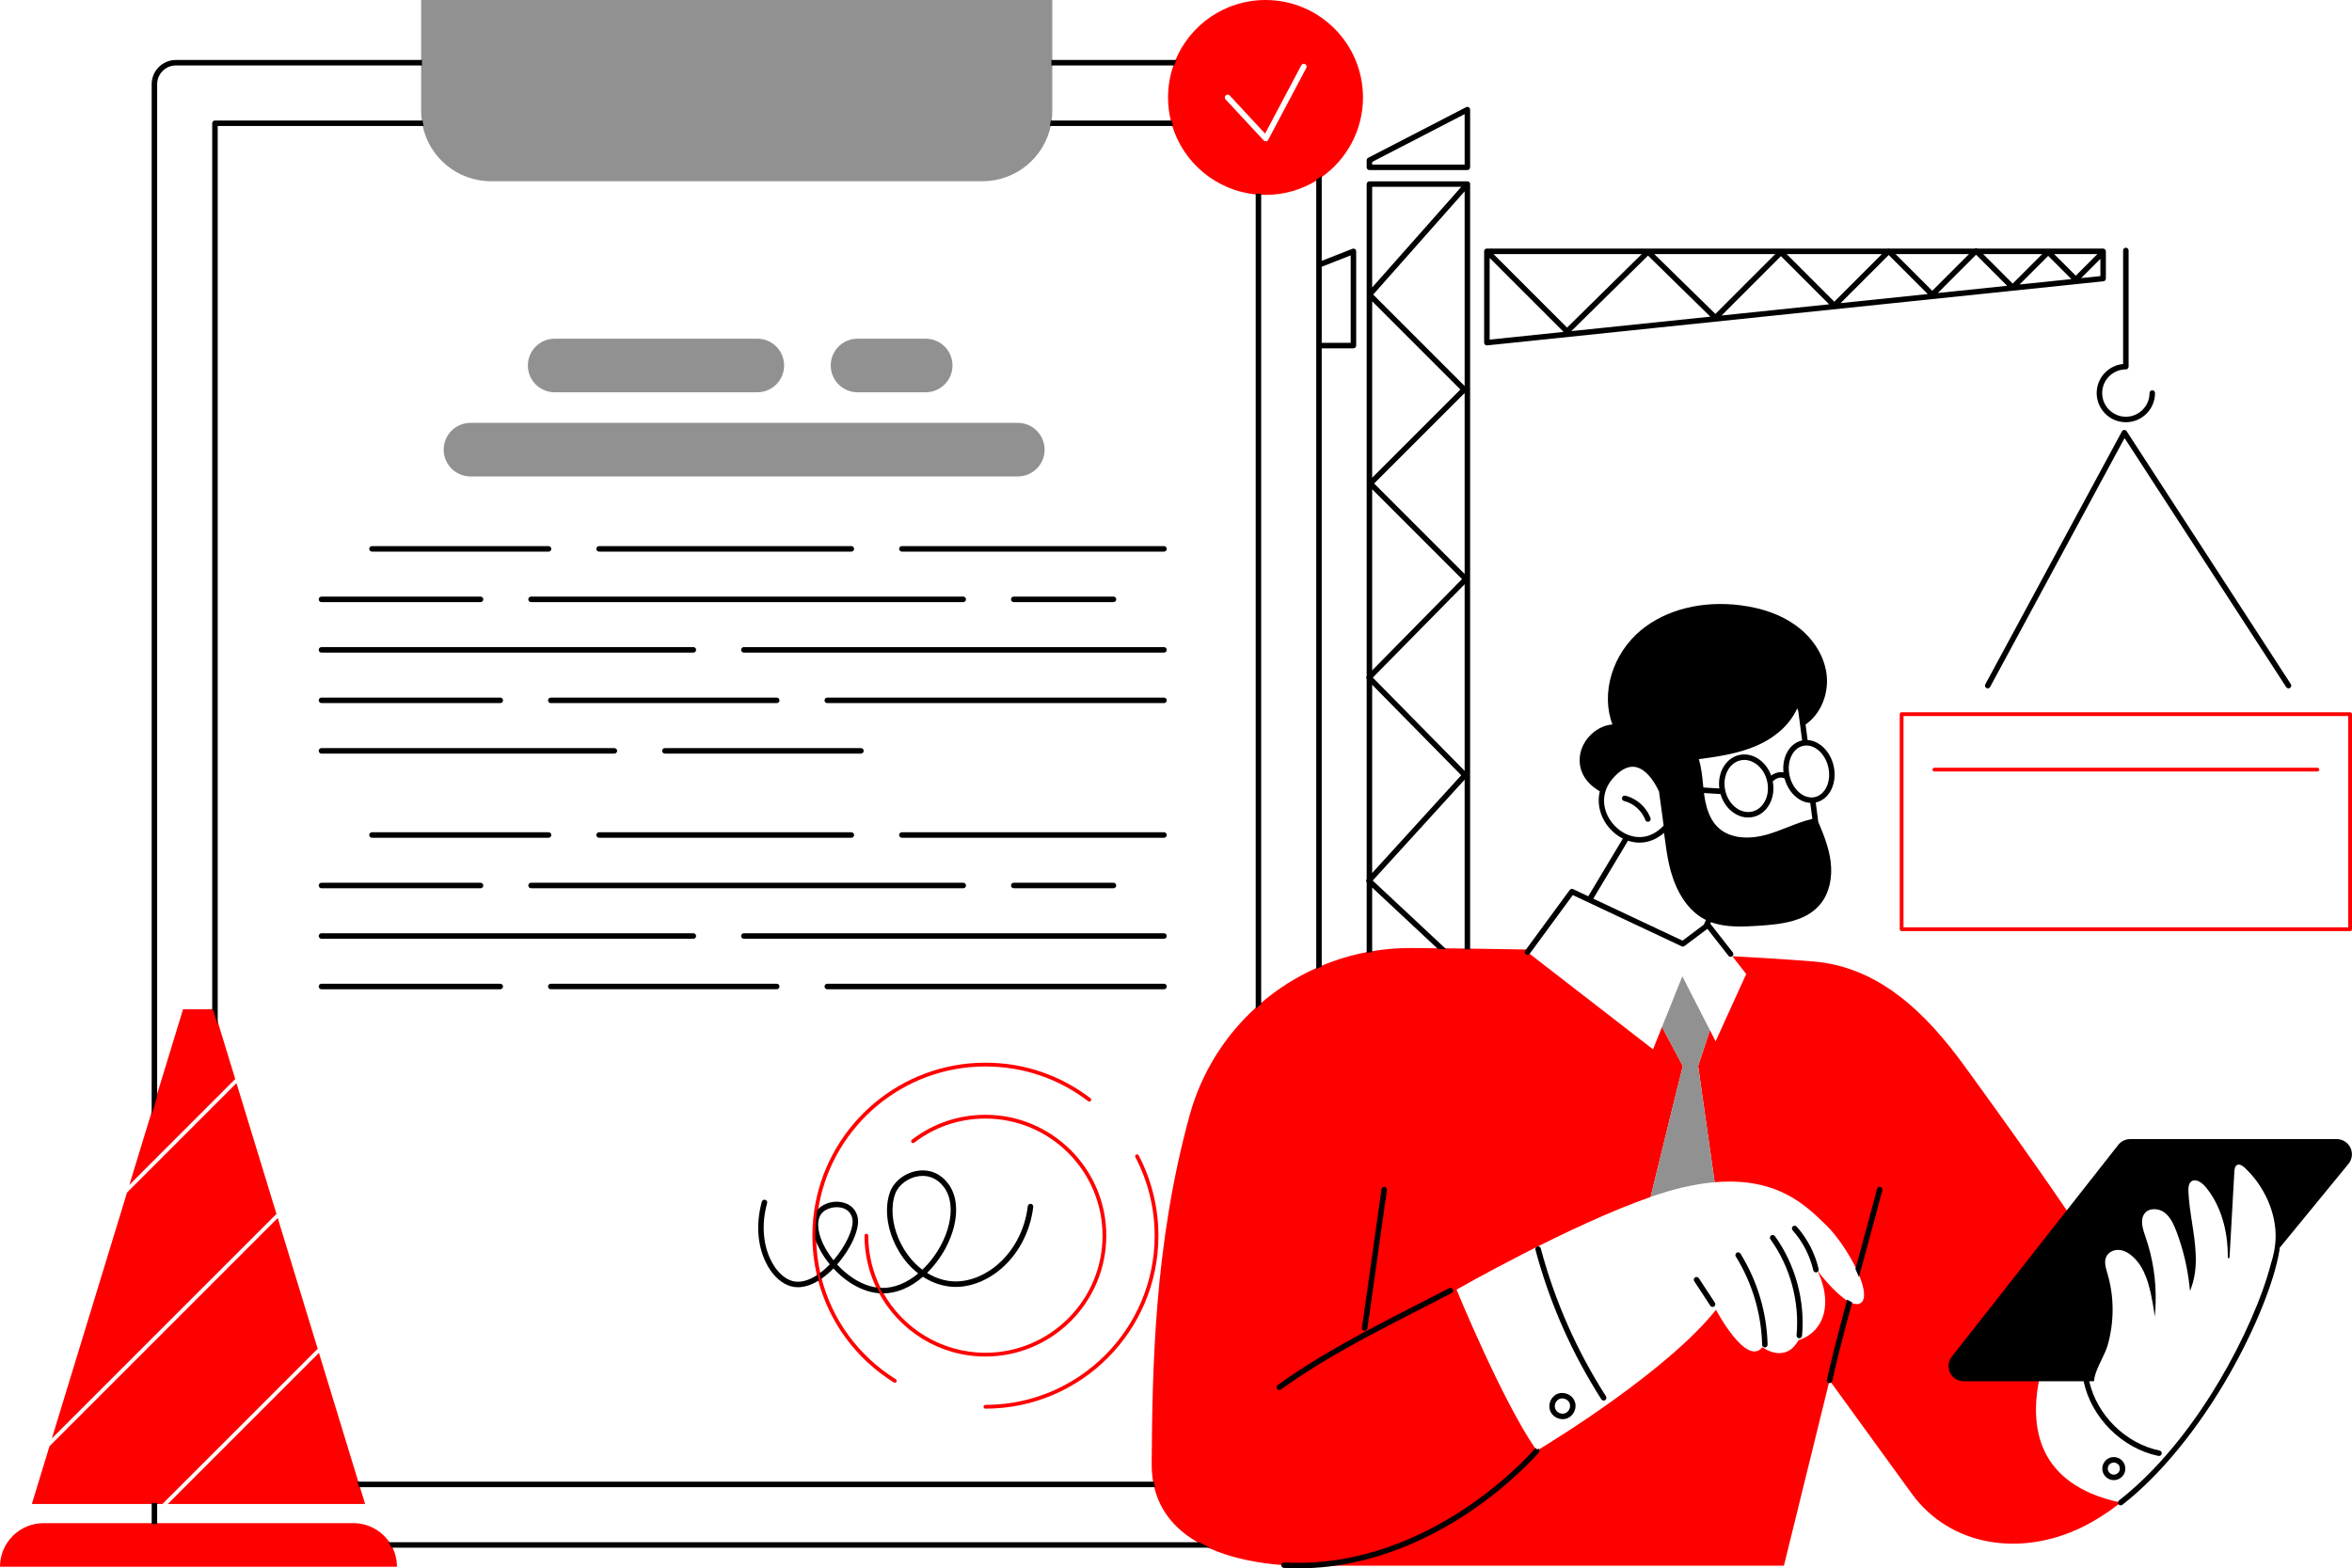 <svg xmlns="http://www.w3.org/2000/svg" id="a" viewBox="0 0 2745.39 1831"><path d="M2743.19,831.57h-523.51c-1.22,0-2.21.99-2.21,2.21v251.06c0,1.22.99,2.21,2.21,2.21h523.51c1.22,0,2.21-.99,2.21-2.21v-251.06c0-1.22-.99-2.21-2.21-2.21ZM2740.98,1082.63h-519.1v-246.65h519.1v246.65Z" style="fill:#fe0000;"></path><path d="M2257.92,900.73h447.03c1.22,0,2.21-.99,2.21-2.21s-.99-2.21-2.21-2.21h-447.03c-1.22,0-2.21.99-2.21,2.21s.99,2.21,2.21,2.21Z" style="fill:#fe0000;"></path><path d="M1329.16,1348.88c-.57-1.08-1.9-1.49-2.98-.93-1.08.57-1.49,1.9-.93,2.98,14.74,28.07,22.53,59.78,22.53,91.71,0,108.93-88.62,197.54-197.56,197.54-1.22,0-2.21.99-2.21,2.21s.99,2.21,2.21,2.21c111.37,0,201.97-90.6,201.97-201.95,0-32.63-7.97-65.05-23.04-93.76Z" style="fill:#fe0000;"></path><path d="M1045.68,1610.28c-43.96-27.47-74.53-69.91-86.89-118.56-.19-.77-.37-1.54-.56-2.31-.19-.78-.39-1.55-.56-2.33-2.98-13.04-4.64-26.51-4.93-40.22-.03-1.41-.07-2.81-.07-4.23s.02-2.81.05-4.2c.14-6.74.62-13.39,1.43-19.95.21-1.75.45-3.49.71-5.23.42-2.83.91-5.63,1.46-8.42,17.69-90.9,97.91-159.74,193.92-159.74,43.8,0,85.28,14.03,119.97,40.58.97.74,2.35.56,3.09-.41.74-.97.56-2.35-.41-3.09-35.47-27.14-77.88-41.49-122.65-41.49-98.42,0-180.61,70.77-198.39,164.08-2.34,12.27-3.58,24.93-3.58,37.87,0,16.12,1.9,31.92,5.52,47.15.18.76.36,1.51.55,2.27.19.74.36,1.48.56,2.22,12.87,49.13,43.96,91.94,88.45,119.74.36.23.77.34,1.17.34.74,0,1.45-.37,1.87-1.04.65-1.03.33-2.39-.7-3.04Z" style="fill:#fe0000;"></path><path d="M1291.36,1442.63c0-77.81-63.31-141.11-141.12-141.11-31.36,0-61.05,10.07-85.86,29.12-.97.74-1.15,2.13-.41,3.09.74.96,2.13,1.15,3.09.4,24.04-18.45,52.8-28.2,83.18-28.2,75.38,0,136.71,61.32,136.71,136.7s-61.33,136.7-136.71,136.7c-51.3,0-96.09-28.41-119.47-70.32-.41-.73-.81-1.47-1.21-2.21-.4-.74-.79-1.49-1.18-2.24-9.49-18.6-14.86-39.65-14.86-61.93,0-1.22-.99-2.21-2.21-2.21s-2.21.99-2.21,2.21c0,22.02,5.08,42.88,14.11,61.48.39.79.78,1.58,1.18,2.37.4.78.81,1.56,1.22,2.33,23.76,44.54,70.7,74.93,124.61,74.93,77.82,0,141.12-63.3,141.12-141.11Z" style="fill:#fe0000;"></path><path d="M456.52,1803.71c-.43-.75-.88-1.48-1.35-2.2-9.07-13.98-24.8-23.24-42.71-23.24H50.89c-28.1,0-50.89,22.78-50.89,50.89h463.35c0-8.38-2.04-16.27-5.62-23.24-.38-.75-.79-1.48-1.2-2.21Z" style="fill:#fe0000;"></path><path d="M180.25,1354.09l2.21-2.21,66.26-66.26,4.41-4.41,20.76-20.76c.22-.22.47-.38.74-.49l-21.51-70.37-3.44-11.27h-36.02l-31.21,102.12-2.21,7.22-2.2,7.21-27.03,88.45,27.03-27.03,2.2-2.2Z" style="fill:#fe0000;"></path><path d="M180.25,1559.66l2.21-2.21,66.26-66.26,4.41-4.41,68.7-68.7c.28-.28.61-.45.96-.55l-46.76-152.99-22.91,22.91-4.41,4.41-66.26,66.26-2.21,2.21-2.2,2.2-29.72,29.72s-.04.03-.06.05l-87.74,287.09,117.51-117.51,2.2-2.2Z" style="fill:#fe0000;"></path><path d="M180.25,1755.86h9.38l59.09-59.09,4.41-4.41,116.86-116.86c.26-.26.58-.44.92-.54l-46.75-152.96-71.03,71.03-4.41,4.41-66.26,66.26-2.21,2.21-2.2,2.2-120.26,120.26-20.63,67.5h143.09Z" style="fill:#fe0000;"></path><polygon points="248.71 1703.01 195.86 1755.86 426.18 1755.86 419.89 1735.25 418.54 1730.84 372.27 1579.45 253.12 1698.6 248.71 1703.01" style="fill:#fe0000;"></polygon><path d="M1368.07,146.09c12.98,43.87,51.68,76.68,98.65,80.97,1.46.13,2.93.25,4.41.32,2,.1,4.02.16,6.05.16,22.11,0,42.75-6.32,60.21-17.23.74-.46,1.48-.93,2.2-1.41.74-.49,1.48-.98,2.21-1.49,29.69-20.53,49.15-54.81,49.15-93.64,0-62.83-50.94-113.77-113.77-113.77-47.71,0-88.55,29.37-105.45,71.01-.3.73-.59,1.47-.87,2.2-.28.73-.55,1.47-.82,2.21-4.29,11.98-6.63,24.89-6.63,38.35,0,9.63,1.2,18.98,3.45,27.91.37,1.48.78,2.95,1.21,4.41ZM1524.78,79.33l-44.44,83.88c-.5.95-1.43,1.59-2.49,1.73-.14.02-.29.03-.43.03-.91,0-1.79-.38-2.42-1.06l-3.87-4.17-4.41-4.75-8.26-8.9-4.09-4.41-23.81-25.66c-1.24-1.34-1.16-3.43.17-4.68,1.34-1.24,3.43-1.17,4.67.17l27.99,30.16,7.74,8.34,5.55,5.98,42.26-79.77c.06-.12.15-.23.22-.34.8-1.14,2.21-1.66,3.54-1.31.09.03.19.06.28.1.15.05.29.1.43.18,1.21.64,1.85,1.92,1.75,3.2-.04.43-.16.87-.37,1.28Z" style="fill:#fe0000;"></path><path d="M2133.39,1611.11c5.17-23.47,13.76-56.55,23.33-92.27-14.93-9.04-32.57-31.72-35.27-35.25-.02.03-.04.06-.06.08,1.98,3.79,13.25,26.86,7.43,49.97-6.37,25.28-29.56,31.05-29.56,31.05-15.67,28.21-42.11,8.19-42.11,8.19-18.86,23.24-54.14-43.72-54.14-43.72-56.56,71.11-189.95,152.92-207.28,163.39.47.79.43,1.82-.2,2.56-.31.36-31.37,36.52-83.19,70.94-38.26,25.41-94.44,54.01-161.32,61.85h531.28l52.72-214.18c-1.16-.29-1.89-1.44-1.63-2.61Z" style="fill:#fe0000;"></path><path d="M1792.17,1692.26c.13-.15.27-.27.43-.38-39.88-57.87-92.43-186.27-92.43-186.27,0,0,131.57-75.14,226.52-108.17,14.4-59.67,37.61-152.91,37.61-152.91l-24.31-45.59-10.49,26.15-144.78-112.13c-.73.94-2.08,1.14-3.04.43-.98-.72-1.19-2.1-.47-3.08l1.29-1.76c-23.01-.43-45.6-.77-67.47-1.05-.74,0-1.47-.02-2.21-.03-.73,0-1.47-.02-2.21-.03-8.48-.1-16.85-.2-25.09-.28-2.19-.02-4.36-.04-6.53-.07-10.61-.1-21.01-.2-31.12-.27-16.02-.12-31.8,1.2-47.19,3.83-.73.13-1.47.24-2.21.38-.74.13-1.47.27-2.2.41-18.85,3.55-37.1,9.08-54.47,16.41-.74.31-1.47.63-2.21.94-.74.32-1.47.64-2.2.97-24.09,10.68-46.41,24.84-66.26,41.95-1.48,1.28-2.95,2.58-4.41,3.89-36.64,33.02-64.29,76.32-78.08,126.38-41.77,151.65-43.54,298.72-44.33,406.68-.06,7.9.59,15.28,1.85,22.17.27,1.49.58,2.96.91,4.41,7.2,31.58,27.72,52.47,52.51,66.26,1.36.76,2.73,1.49,4.11,2.2,1.47.76,2.95,1.49,4.44,2.21,29.9,14.27,64.19,19.44,88.48,21.24.09-1.2,1.14-2.13,2.32-2.05,88.64,5.07,163.65-31.3,210.96-62.73,51.31-34.08,81.97-69.77,82.27-70.13ZM1590.73,1550.28l22.83-161.75c.17-1.21,1.29-2.04,2.49-1.88,1.21.17,2.05,1.29,1.88,2.49l-22.83,161.75c-.16,1.1-1.1,1.9-2.18,1.9-.1,0-.21,0-.31-.02-1.21-.17-2.05-1.29-1.88-2.49ZM1694.01,1508.71c-12.03,6.26-24.44,12.61-36.45,18.75-38.73,19.8-78.36,40.08-115.77,62.8-.74.45-1.47.9-2.21,1.35-.74.45-1.47.9-2.2,1.35-14.71,9.06-29.06,18.49-42.84,28.46-.39.28-.84.42-1.29.42-.68,0-1.36-.32-1.79-.91-.71-.99-.49-2.36.49-3.08,14.6-10.56,29.82-20.52,45.42-30.06.74-.45,1.47-.91,2.2-1.35.74-.45,1.47-.9,2.21-1.34,36.85-22.23,75.75-42.13,113.76-61.57,12-6.14,24.4-12.48,36.42-18.73,1.08-.57,2.41-.14,2.98.94.56,1.08.14,2.41-.94,2.97Z" style="fill:#fe0000;"></path><path d="M2473.28,1753.81c-93.76-20.96-104.22-85.78-93.23-142.23h-87.86c-13.97,0-21.8-16.11-13.17-27.1l134.01-170.5c-42.08-61.92-83.02-118.5-119.67-169.06-45.15-62.29-100.33-116.32-177.01-122.45-29.33-2.34-61.1-4.35-94.28-6.07l16.22,20.74-35.73,78.58-6.65-13-13.75,41.8,19.27,135.72c74.26-6.4,107.63,28.44,129.61,49.56,12.81,12.31,26.88,32.98,35.77,51.7,1.56-5.75,3.13-11.51,4.69-17.25,7.43-27.32,14.45-53.13,20.44-75.98.31-1.18,1.52-1.88,2.69-1.57,1.18.31,1.88,1.51,1.57,2.69-6,22.87-13.02,48.69-20.45,76.01-2.03,7.47-4.07,14.97-6.1,22.44,6.64,15.8,8.8,29.21,2.22,33.43-3.03,1.94-6.9,1.54-11.15-.33-9.46,35.3-17.93,67.93-23.03,91.11-.12.55-.44,1-.86,1.31l94.5,130.22c45.59,62.82,128.22,73.63,198.08,39.82,15.21-7.36,29.99-16.8,44.26-27.78-.41-.54-.53-1.2-.39-1.81Z" style="fill:#fe0000;"></path><path d="M491.58,71.01v59.02c0,3.96.3,7.84.84,11.65.21,1.48.46,2.95.75,4.41,7.46,37.34,40.41,65.48,79.95,65.48h573.62c39.53,0,72.49-28.14,79.95-65.48.29-1.46.54-2.93.75-4.41.54-3.81.84-7.69.84-11.65V0H491.58v71.01Z" style="fill:#919191;"></path><path d="M1188.06,493.69h-638.9c-17.27,0-31.27,14-31.27,31.27s14,31.27,31.27,31.27h638.9c17.27,0,31.26-14,31.26-31.27s-14-31.27-31.26-31.27Z" style="fill:#919191;"></path><path d="M884.01,457.97c17.27,0,31.26-14,31.26-31.27s-14-31.27-31.26-31.27h-236.59c-17.27,0-31.26,14-31.26,31.27s14,31.27,31.26,31.27h236.59Z" style="fill:#919191;"></path><path d="M1080.53,457.97c17.27,0,31.27-14,31.27-31.27s-14-31.27-31.27-31.27h-79.59c-17.27,0-31.26,14-31.26,31.27s14,31.27,31.26,31.27h79.59Z" style="fill:#919191;"></path><path d="M1982.16,1244.53l13.75-41.8-31.2-60.95-1-1.95-.82,2.05-22.9,57.05,24.31,45.59s-23.21,93.25-37.61,152.91c12.98-4.52,25.28-8.25,36.46-10.89,13.85-3.27,26.57-5.3,38.27-6.31l-19.27-135.72Z" style="fill:#919191;"></path><path d="M1598.47,198.56h114.34c1.77,0,3.21-1.44,3.21-3.21v-67.38c0-1.11-.59-2.16-1.54-2.74-.95-.57-2.15-.62-3.14-.11l-114.34,59.09c-1.07.55-1.73,1.64-1.73,2.85v8.29c0,1.77,1.44,3.21,3.21,3.21ZM1601.68,192.15v-3.13l107.93-55.78v58.91h-107.93Z"></path><path d="M1595.27,1030.18v82.47l1.83-.35c.52-.1,1.03-.2,1.55-.29.46-.08.93-.16,1.39-.24l1.64-.28v-75.26l76.91,71.86,9.49.1-85.77-80.13,107.3-117.83v198.21l6.41.08V214.81c-.01-.1-.02-.2-.04-.38-.01-.08-.02-.17-.04-.25-.02-.1-.06-.2-.1-.32-.03-.09-.06-.18-.1-.27-.04-.08-.08-.16-.15-.28-.05-.09-.1-.17-.16-.26-.05-.07-.11-.14-.2-.24-.07-.08-.14-.16-.16-.17l-.13-.13c-.06-.05-.12-.1-.16-.12-.09-.07-.18-.14-.28-.2-.08-.05-.16-.09-.27-.15-.1-.05-.2-.09-.3-.13-.09-.03-.18-.06-.29-.09-.1-.03-.21-.05-.32-.07-.1-.02-.2-.02-.29-.03l-.16-.02h-114.41c-1.77,0-3.21,1.44-3.21,3.21v574.35c-.72,1.07-.72,2.5,0,3.57v233.46c-.89,1.15-.88,2.75,0,3.89ZM1705.62,905.09l-103.95,114.15v-219.79l103.95,105.65ZM1709.61,682.12v217.88l-107.19-108.95,107.19-108.93ZM1601.68,557.69v-205.9l102.95,102.95-102.95,102.95ZM1601.68,335.59v-117.47h104.02l-104.02,117.47ZM1602.87,343.91l106.74-120.55v227.29l-106.74-106.74ZM1709.61,458.82v211.28l-105.64-105.64,105.64-105.64ZM1601.68,782.66v-211.44l104.87,104.87-104.87,106.57Z"></path><path d="M1735.59,403.25c.11,0,.23,0,.33-.02l719.31-74.82c1.64-.17,2.87-1.54,2.87-3.19v-31.79c0-1.77-1.44-3.21-3.21-3.21h-146.5c-1.07-.71-2.51-.71-3.58,0h-99.04c-.75-.29-1.56-.29-2.31,0h-467.88c-.21,0-.43.02-.62.06-.09.02-.18.04-.34.09-.09.02-.18.05-.27.09-.1.04-.2.09-.36.18-.06.03-.12.06-.19.11-.17.12-.34.25-.49.4-.15.15-.29.32-.4.48l-.14.24c-.06.1-.11.2-.16.32-.04.09-.06.18-.11.34-.03.09-.05.17-.07.26-.04.17-.06.36-.06.54v106.7c0,.9.38,1.77,1.06,2.38.59.53,1.35.82,2.15.82ZM2429.25,324.67l22.45-22.45v20.12l-22.45,2.34ZM2397.69,296.63h50.53l-25.26,25.26-25.26-25.26ZM2357.34,332.15l33.4-33.4,27.1,27.1-60.5,6.29ZM2314.91,296.63h68.88l-34.44,34.44-34.44-34.44ZM2261.94,342.07l44.67-44.67,36.25,36.25-80.92,8.42ZM2212.59,296.63h85.72l-42.86,42.86-42.86-42.86ZM2148.49,353.87l56.13-56.13,45.56,45.56-101.69,10.58ZM2085.51,296.63h111.15l-55.58,55.58-55.58-55.58ZM2009.54,368.33l69.3-69.3,56.24,56.24-125.54,13.06ZM1930.98,296.63h141.19l-69.87,69.87-71.32-69.87ZM1738.8,396.49v-95.32l86.34,86.34-86.34,8.98ZM1834.14,386.57l89.52-88.13,72.73,71.25-162.25,16.88ZM1829.17,382.47l-85.84-85.84h173.03l-87.19,85.84ZM1733.48,292.85h0s0,0,0,0h0Z"></path><path d="M2447.38,458.89c0,18.78,15.28,34.05,34.05,34.05s34.05-15.28,34.05-34.05c0-1.77-1.44-3.21-3.21-3.21s-3.21,1.44-3.21,3.21c0,15.24-12.4,27.64-27.64,27.64s-27.64-12.4-27.64-27.64,12.4-27.64,27.64-27.64c1.77,0,3.21-1.44,3.21-3.21v-135.63c0-1.77-1.44-3.21-3.21-3.21s-3.21,1.44-3.21,3.21v132.57c-17.37,1.63-30.85,16.34-30.85,33.9Z"></path><path d="M2479.52,501.97c-1.12.04-2.16.69-2.69,1.68l-159.47,295.27c-.84,1.55-.26,3.5,1.3,4.34.46.25.99.39,1.52.39,1.18,0,2.26-.64,2.82-1.68l156.91-290.52,188.68,290.74c.47.72,1.18,1.21,2.02,1.39.23.05.45.07.68.07.61,0,1.21-.18,1.74-.52.72-.47,1.21-1.18,1.39-2.02.18-.84.02-1.69-.45-2.41l-191.62-295.27c-.61-.94-1.7-1.51-2.82-1.46Z"></path><path d="M1539.99,1129.72c.73-.32,1.46-.63,2.2-.94l.61-.26V406.65h37.01c1.77,0,3.21-1.44,3.21-3.21v-109.99c0-1.06-.52-2.05-1.4-2.65-.88-.6-2-.73-2.98-.34l-35.84,14.06v-99.04l-1.57,1.09c-.72.5-1.45.99-2.19,1.47-.72.48-1.45.94-2.18,1.4l-.47.29v921.55l1.41-.62c.73-.32,1.46-.65,2.2-.96ZM1542.8,400.24v-88.82l33.81-13.27v102.08h-33.81Z"></path><rect x="177.05" y="1754.86" width="6.41" height="24.41"></rect><path d="M1370.98,75.76c.26-.73.53-1.46.81-2.19.28-.73.57-1.46.86-2.18l.56-1.38h-145.94v6.41h143.48l.24-.66Z"></path><path d="M1404.16,1802.83c-1.38-.71-2.75-1.45-4.08-2.19l-.23-.13H453.33l1,1.54c.46.71.9,1.43,1.32,2.16.41.71.8,1.43,1.18,2.16l.28.54h955.44l-3.99-1.9c-1.47-.7-2.96-1.44-4.41-2.19Z"></path><path d="M492.58,70.01H205.31c-15.59,0-28.27,12.68-28.27,28.27v1203.29l6.41-20.97V98.28c0-12.05,9.81-21.86,21.86-21.86h287.26v-6.41Z"></path><path d="M1466.81,226.06l-1.09-.1v951.89l1.67-1.5c1.45-1.31,2.92-2.6,4.39-3.87l.35-.3V226.43l-.95-.05c-1.37-.07-2.8-.18-4.37-.32Z"></path><path d="M1348.05,1735.03c-.35-1.52-.64-2.95-.9-4.37l-.15-.82H417.19l1.96,6.41h929.18l-.28-1.22Z"></path><path d="M1369.03,145.81c-.44-1.49-.84-2.96-1.2-4.37l-.19-.76h-141.08l-.12.86c-.22,1.56-.46,2.98-.74,4.36l-.24,1.2h143.95l-.38-1.28Z"></path><path d="M494.15,145.9c-.27-1.37-.52-2.8-.74-4.36l-.12-.86h-242.37c-1.77,0-3.21,1.44-3.21,3.21v1035.44h1.23l5.18,16.96V147.09h240.26l-.24-1.2Z"></path><path d="M1358.69,971.66h-305.99c-1.77,0-3.21,1.44-3.21,3.21s1.44,3.21,3.21,3.21h305.99c1.77,0,3.21-1.44,3.21-3.21s-1.44-3.21-3.21-3.21Z"></path><path d="M993.74,978.07c1.77,0,3.21-1.44,3.21-3.21s-1.44-3.21-3.21-3.21h-294.47c-1.77,0-3.21,1.44-3.21,3.21s1.44,3.21,3.21,3.21h294.47Z"></path><path d="M643.51,974.87c0-1.77-1.44-3.21-3.21-3.21h-206.11c-1.77,0-3.21,1.44-3.21,3.21s1.44,3.21,3.21,3.21h206.11c1.77,0,3.21-1.44,3.21-3.21Z"></path><path d="M1299.73,1037.03c1.77,0,3.21-1.44,3.21-3.21s-1.44-3.21-3.21-3.21h-116.42c-1.77,0-3.21,1.44-3.21,3.21s1.44,3.21,3.21,3.21h116.42Z"></path><path d="M619.87,1037.03h504.48c1.77,0,3.21-1.44,3.21-3.21s-1.44-3.21-3.21-3.21h-504.48c-1.77,0-3.21,1.44-3.21,3.21s1.44,3.21,3.21,3.21Z"></path><path d="M375.24,1037.03h185.68c1.77,0,3.21-1.44,3.21-3.21s-1.44-3.21-3.21-3.21h-185.68c-1.77,0-3.21,1.44-3.21,3.21s1.44,3.21,3.21,3.21Z"></path><path d="M1358.69,1089.57h-490.39c-1.77,0-3.21,1.44-3.21,3.21s1.44,3.21,3.21,3.21h490.39c1.77,0,3.21-1.44,3.21-3.21s-1.44-3.21-3.21-3.21Z"></path><path d="M375.24,1095.98h434.1c1.77,0,3.21-1.44,3.21-3.21s-1.44-3.21-3.21-3.21h-434.1c-1.77,0-3.21,1.44-3.21,3.21s1.44,3.21,3.21,3.21Z"></path><path d="M1361.9,1151.73c0-1.77-1.44-3.21-3.21-3.21h-393.07c-1.77,0-3.21,1.44-3.21,3.21s1.44,3.21,3.21,3.21h393.07c1.77,0,3.21-1.44,3.21-3.21Z"></path><path d="M642.92,1154.93h263.74c1.77,0,3.21-1.44,3.21-3.21s-1.44-3.21-3.21-3.21h-263.74c-1.77,0-3.21,1.44-3.21,3.21s1.44,3.21,3.21,3.21Z"></path><path d="M587.17,1151.73c0-1.77-1.44-3.21-3.21-3.21h-208.73c-1.77,0-3.21,1.44-3.21,3.21s1.44,3.21,3.21,3.21h208.73c1.77,0,3.21-1.44,3.21-3.21Z"></path><path d="M1052.7,644h305.99c1.77,0,3.21-1.44,3.21-3.21s-1.44-3.21-3.21-3.21h-305.99c-1.77,0-3.21,1.44-3.21,3.21s1.44,3.21,3.21,3.21Z"></path><path d="M699.27,644h294.47c1.77,0,3.21-1.44,3.21-3.21s-1.44-3.21-3.21-3.21h-294.47c-1.77,0-3.21,1.44-3.21,3.21s1.44,3.21,3.21,3.21Z"></path><path d="M430.99,640.8c0,1.77,1.44,3.21,3.21,3.21h206.11c1.77,0,3.21-1.44,3.21-3.21s-1.44-3.21-3.21-3.21h-206.11c-1.77,0-3.21,1.44-3.21,3.21Z"></path><path d="M1299.73,702.95c1.77,0,3.21-1.44,3.21-3.21s-1.44-3.21-3.21-3.21h-116.42c-1.77,0-3.21,1.44-3.21,3.21s1.44,3.21,3.21,3.21h116.42Z"></path><path d="M1124.35,702.95c1.77,0,3.21-1.44,3.21-3.21s-1.44-3.21-3.21-3.21h-504.48c-1.77,0-3.21,1.44-3.21,3.21s1.44,3.21,3.21,3.21h504.48Z"></path><path d="M375.24,702.95h185.68c1.77,0,3.21-1.44,3.21-3.21s-1.44-3.21-3.21-3.21h-185.68c-1.77,0-3.21,1.44-3.21,3.21s1.44,3.21,3.21,3.21Z"></path><path d="M1358.69,755.5h-490.39c-1.77,0-3.21,1.44-3.21,3.21s1.44,3.21,3.21,3.21h490.39c1.77,0,3.21-1.44,3.21-3.21s-1.44-3.21-3.21-3.21Z"></path><path d="M375.24,761.91h434.1c1.77,0,3.21-1.44,3.21-3.21s-1.44-3.21-3.21-3.21h-434.1c-1.77,0-3.21,1.44-3.21,3.21s1.44,3.21,3.21,3.21Z"></path><path d="M1358.69,814.45h-393.07c-1.77,0-3.21,1.44-3.21,3.21s1.44,3.21,3.21,3.21h393.07c1.77,0,3.21-1.44,3.21-3.21s-1.44-3.21-3.21-3.21Z"></path><path d="M906.66,814.45h-263.74c-1.77,0-3.21,1.44-3.21,3.21s1.44,3.21,3.21,3.21h263.74c1.77,0,3.21-1.44,3.21-3.21s-1.44-3.21-3.21-3.21Z"></path><path d="M375.24,820.86h208.73c1.77,0,3.21-1.44,3.21-3.21s-1.44-3.21-3.21-3.21h-208.73c-1.77,0-3.21,1.44-3.21,3.21s1.44,3.21,3.21,3.21Z"></path><path d="M1004.94,873.4h-228.84c-1.77,0-3.21,1.44-3.21,3.21s1.44,3.21,3.21,3.21h228.84c1.77,0,3.21-1.44,3.21-3.21s-1.44-3.21-3.21-3.21Z"></path><path d="M375.24,879.81h341.9c1.77,0,3.21-1.44,3.21-3.21s-1.44-3.21-3.21-3.21h-341.9c-1.77,0-3.21,1.44-3.21,3.21s1.44,3.21,3.21,3.21Z"></path><path d="M923.7,1501.86h0c2.47.65,5.04.97,7.68.97,7.54,0,15.71-2.6,24.03-7.7l.63-.39-.19-.72c-.13-.49-.25-.98-.37-1.47l-.18-.74c-.19-.75-.37-1.5-.55-2.26l-.33-1.38-1.19.77c-10.13,6.53-19.79,8.85-27.92,6.72-8.83-2.31-17.15-9.6-23.45-20.53-11.13-19.33-13.49-45.01-6.46-70.44.07-.25.1-.51.11-.8.02-1.46-.94-2.75-2.34-3.14-1.7-.47-3.47.53-3.94,2.23-7.48,27.08-4.9,54.55,7.08,75.35,7.15,12.42,16.88,20.78,27.38,23.53Z"></path><path d="M1028.67,1507.28c.4.75.81,1.49,1.22,2.23l.29.52h.59c15.91-.07,31.99-6.78,46.52-19.42,9.45,6.13,19.61,9.95,30.23,11.33,18.86,2.47,39.78-3.98,57.4-17.69,22.54-17.54,37.53-44.95,41.13-75.21.21-1.75-1.05-3.35-2.8-3.56-.84-.1-1.68.12-2.36.65-.68.53-1.11,1.3-1.21,2.15l-.03.23c-3.44,28.48-17.54,54.24-38.67,70.68-16.26,12.65-35.44,18.62-52.63,16.39-9.14-1.2-17.95-4.38-26.19-9.48,8.51-8.39,16.26-18.82,21.9-29.51,8.86-16.77,13.04-34.31,11.78-49.38-.8-9.56-3.67-17.82-8.52-24.55-8.76-12.16-21.43-17.78-35.7-15.85-14.61,1.99-28.05,12.14-32.66,24.66-1.65,4.47-2.75,9.35-3.28,14.51-1.82,17.67,3.23,37.88,13.85,55.44,6.08,10.06,13.57,18.56,22.26,25.28-13.68,11.42-28.38,17.28-42.61,16.9-.15,0-.31-.01-.46-.02l-2.01-.08.78,1.53c.39.76.78,1.51,1.18,2.26ZM1042.14,1406.25c.47-4.51,1.43-8.74,2.84-12.57,3.83-10.4,15.15-18.84,27.51-20.52,1.46-.2,2.94-.3,4.39-.3,7.06,0,17.18,2.35,25.24,13.54,4.11,5.7,6.57,12.74,7.33,20.92,1.29,13.92-2.64,30.36-11.05,46.27-5.63,10.64-13.13,20.57-21.73,28.76-8.47-6.34-15.75-14.5-21.65-24.25-9.92-16.39-14.61-35.29-12.88-51.84Z"></path><path d="M963.92,1480.64c-2.19,2-4.5,3.9-6.85,5.64l-.53.39.15.64c.11.5.24,1,.36,1.5l.38,1.56c.13.53.25,1.07.39,1.6l.36,1.41,1.19-.84c2.98-2.1,5.97-4.51,8.87-7.16,1.54-1.41,3.08-2.89,4.57-4.42,15.56,16.8,34.73,27.3,52.72,28.85l1.83.16-.87-1.62c-.41-.77-.82-1.54-1.21-2.32-.4-.78-.79-1.56-1.17-2.35l-.23-.48-.53-.07c-21.34-2.95-37.89-17.81-46.2-26.87,16.17-18.45,26.3-41.04,24.16-53.99-1.46-8.86-7.05-15.23-15.73-17.94-1.12-.35-2.17-.61-3.22-.81-4.56-.86-9.43-.68-14.1.54-5.84,1.52-10.88,4.56-14.18,8.56l-.18.21-.04.27c-.25,1.68-.49,3.4-.71,5.25-.81,6.62-1.29,13.37-1.43,20.05-.03,1.41-.05,2.81-.05,4.22,0,1.17.03,2.34.05,3.51l.02.74.06.31c1.48,4.24,3.46,8.62,5.89,13.02,2.99,5.42,6.66,10.77,10.9,15.9-1.52,1.58-3.08,3.1-4.65,4.53ZM976.6,1409.39c1.56,0,3.1.14,4.58.42,4.47.85,12.21,3.72,13.82,13.5,1.79,10.81-7.66,31.29-22.07,48.03-3.73-4.61-6.97-9.38-9.64-14.22-8.6-15.59-10.64-30.08-5.46-38.77,3.14-5.27,10.86-8.96,18.77-8.96Z"></path><path d="M2136.79,1005.33c-2.1-15.87-8-30.7-14.39-45.76l-2.96-22.68c.14-.03.28-.06.42-.09,15.87-3.67,25.04-22.86,20.43-42.78-3.87-16.75-16.55-29.22-30.35-30.03l-2.36-18.13c17.82-12.37,27.61-36.19,24.39-59.52-2.97-21.54-16.15-42.11-36.16-56.44-16.89-12.1-38.35-19.9-63.81-23.2-44.76-5.81-87.26,4.79-116.59,29.07-33.27,27.54-47.12,73.57-33.27,109.99-20.61,1.78-38.35,20.9-38.29,41.66.04,14.89,8.18,27.47,23.56,36.42-4.22,16.73,2.01,35.41,16.01,47.8,3.34,2.96,7,5.43,10.88,7.38l-40.38,67.38-17.71-8.34c-1.38-.65-3.05-.23-3.95,1l-51.87,70.66c-1.04,1.43-.74,3.43.69,4.48,1.39,1.02,3.31.76,4.4-.59l50.39-68.63,127.06,59.83c1.07.51,2.33.38,3.29-.33l26.73-20.08,24.61,31.46c.61.78,1.53,1.23,2.52,1.23.72,0,1.4-.24,1.97-.68,1.39-1.09,1.64-3.11.55-4.5l-26.23-33.53.83-1.76c17.75,6.56,38.32,5.27,54.91,4.24,27.74-1.73,56.21-5.12,72.86-25.49,10.08-12.33,14.38-30.57,11.81-50.04ZM2031.38,887.75c1.53-.35,3.1-.53,4.67-.53,4.96,0,9.93,1.77,14.36,5.13,6.04,4.58,10.4,11.55,12.27,19.64,1.87,8.08,1.02,16.26-2.4,23.03-3.32,6.57-8.67,11.01-15.08,12.49-5.58,1.29-11.59.18-16.93-3.15-7.05-4.39-12.29-12.08-14.37-21.08-1.85-8-1.03-16.12,2.31-22.85,3.31-6.67,8.7-11.17,15.16-12.66ZM2113.41,930.98c-4.34-.25-8.71-2.06-12.63-5.25-5.74-4.66-9.93-11.7-11.81-19.83-1.85-8.01-1.22-16.1,1.79-22.76,2.97-6.57,7.88-10.95,13.84-12.33.27-.06.54-.11.81-.16.7-.13,1.39-.21,2.07-.25.36-.02.73-.04,1.09-.04.34,0,.67.01,1.01.03,10.96.61,21.25,11.16,24.47,25.09,3.81,16.47-3.2,32.21-15.63,35.09-.28.06-.55.12-.83.17-.67.12-1.37.21-2.07.25-.69.04-1.4.04-2.11,0ZM2103.15,864.56h0c-14.25,3.3-23.27,19.12-21.37,37.14-6.25-1.15-11.55,1.72-14.36,3.74-2.69-7.44-7.21-13.72-13.13-18.21-7.41-5.62-16.05-7.65-24.35-5.73-15.5,3.59-25.44,20.59-23.02,39.03l-18.66-1.15c-.14-1.37-.28-2.74-.42-4.11-.97-9.6-1.98-19.52-4.85-28.93,22.2-3.04,45.11-6.28,66.2-15.22,23.2-9.83,40.36-25.44,48.62-44.16l1.31,3.6,4.42,33.91c-.13.03-.26.06-.39.09ZM1989,925.85l19.27,1.19c1.46,5.03,3.75,9.64,6.83,13.7.56.74,1.14,1.45,1.73,2.13.7.8,1.44,1.57,2.19,2.3.9.87,1.87,1.71,2.88,2.49,5.67,4.43,12.12,6.77,18.67,6.77h0c2.04,0,4.09-.23,6.07-.69,8.29-1.92,15.16-7.55,19.35-15.84,3.83-7.58,4.99-16.67,3.27-25.65,2.35-2.27,7.68-6.27,13.81-3.45,2.35,8.89,7.19,16.66,13.65,21.91,4.99,4.06,10.61,6.35,16.31,6.67l2.43,18.64c-9.96,2.36-19.65,6.16-29.02,9.83-7.82,3.06-15.91,6.23-24.09,8.54-8.05,2.27-20.26,4.59-32.79,2.74-.77-.12-1.54-.24-2.31-.39-.78-.15-1.56-.31-2.33-.5-7.44-1.76-13.8-5.01-18.89-9.66-5.52-5.03-9.65-11.71-12.64-20.42-.24-.7-.48-1.41-.7-2.12-.22-.71-.42-1.42-.62-2.14-1.17-4.18-2.08-8.66-2.78-13.69-.11-.78-.21-1.57-.31-2.36ZM1873.46,925.67c1.53-6.04,4.59-11.71,9.1-16.86,7.93-9.05,15.72-13.65,23.15-13.65.99,0,2,.08,2.98.25,15.94,2.67,26.43,25.65,27.83,28.86l5.39,39.61s-.02.02-.04.04l-.25.26c-11.28,11.81-25.17,15.82-39.12,11.26-.69-.23-1.38-.47-2.06-.74-.67-.26-1.34-.54-2-.84-3.87-1.75-7.49-4.11-10.76-7.01-12.41-10.98-17.86-26.76-14.21-41.17ZM1900.28,981.51c4.44,1.5,8.97,2.26,13.48,2.26,10.19,0,20.04-3.94,28.6-11.42.15,1.13.3,2.25.45,3.38,1.49,11.24,3.03,22.87,5.58,34.12,4.03,17.84,14.84,49.84,41.94,63.75.33.17.66.34,1,.5l-2.58,5.46-24.81,18.64-104.16-49.05,40.52-67.63Z"></path><path d="M1895.68,935.18c8.02,2,15.21,6.87,20.24,13.7.5.68.97,1.37,1.4,2.04.43.68.84,1.37,1.21,2.05.8,1.47,1.47,2.94,2.01,4.38.47,1.25,1.67,2.08,3,2.08.38,0,.76-.07,1.13-.2,1.65-.62,2.5-2.47,1.88-4.13-.4-1.05-.88-2.18-1.49-3.43-.36-.74-.74-1.47-1.13-2.17-.42-.74-.85-1.47-1.3-2.16-4.83-7.52-12.02-13.46-20.26-16.72-1.72-.68-3.45-1.24-5.15-1.66-1.51-.37-3.06.4-3.69,1.81-.08.17-.14.34-.19.53-.21.83-.08,1.69.36,2.43.44.73,1.14,1.25,1.97,1.46Z"></path><path d="M1541.04,1591.9c.43-.26.85-.53,1.28-.79,37.5-22.78,77.26-43.11,115.71-62.77,11.39-5.82,24.29-12.42,36.45-18.75.76-.4,1.32-1.06,1.58-1.88.26-.82.18-1.68-.21-2.44-.4-.76-1.07-1.32-1.88-1.58-.82-.25-1.68-.18-2.44.22-12.04,6.27-24.43,12.6-36.41,18.73-37.79,19.33-76.88,39.31-113.82,61.6l-2.21,1.34c-.45.27-.9.55-1.35.83l-.86.53c-16.83,10.29-31.71,20.13-45.49,30.1-1.43,1.04-1.75,3.05-.72,4.48.6.83,1.57,1.33,2.6,1.33.68,0,1.33-.21,1.88-.61,12.98-9.39,26.98-18.69,42.78-28.42l3.12-1.92Z"></path><path d="M1592.47,1553.76h0c.15.02.3.03.45.03,1.59,0,2.95-1.19,3.17-2.76l22.83-161.75c.25-1.75-.98-3.37-2.73-3.62-1.75-.25-3.37.98-3.62,2.73l-22.83,161.75c-.25,1.75.98,3.38,2.73,3.62Z"></path><path d="M2157.24,1517.99l-1.14-.69-.34,1.29c-11.69,43.58-18.89,72.05-23.34,92.31-.37,1.68.63,3.33,2.31,3.78l.13.04c.23.05.46.07.69.07.67,0,1.32-.21,1.88-.62.64-.46,1.08-1.14,1.25-1.9,4.42-20.06,11.52-48.15,23.02-91.06l.22-.83-.79-.35c-1.22-.54-2.53-1.23-3.88-2.05Z"></path><path d="M2194.89,1385.74c-.82-.22-1.69-.1-2.42.33-.74.43-1.27,1.13-1.49,1.96-6.01,22.88-13.02,48.67-20.44,75.97l-4.79,17.61.16.33c1.03,2.17,1.98,4.29,2.83,6.31l1.13,2.68.76-2.8c2.03-7.48,4.07-14.97,6.1-22.44l.19-.71c7.36-27.07,14.31-52.64,20.26-75.32.22-.83.1-1.69-.33-2.43-.43-.74-1.12-1.27-1.95-1.48Z"></path><path d="M1796.07,1691.18l-.86.52c-.43.26-.79.48-1.08.65-.21-.3-.42-.6-.62-.9l-.66-.96-.82.57c-.25.17-.45.35-.62.55-.3.35-30.7,35.83-82.07,69.94-47.17,31.33-121.94,67.61-210.34,62.56-1.73-.14-3.23,1.18-3.39,2.92v.1c-.06.86.23,1.68.8,2.32.57.64,1.35,1.02,2.21,1.07,5.66.33,11.4.49,17.07.49,11.61,0,23.53-.71,35.43-2.1,68.64-8.04,125.86-38.16,161.76-62.01,52.16-34.64,83.09-70.77,83.4-71.13.89-1.04,1.01-2.54.3-3.73l-.52-.86Z"></path><path d="M2480.83,1714.57c0-7.42-6.04-13.46-13.46-13.46-4.11,0-7.95,1.85-10.52,5.09-1.92,2.41-2.94,5.31-2.94,8.38,0,6.25,4.43,11.78,10.54,13.14.98.22,1.97.33,2.92.33,7.42,0,13.46-6.04,13.46-13.46ZM2474.42,1714.57c0,3.89-3.17,7.05-7.05,7.05-1.51,0-2.96-.48-4.19-1.39-1.82-1.35-2.87-3.41-2.87-5.66,0-.58.08-1.18.24-1.78.81-3.1,3.62-5.27,6.81-5.27,3.89,0,7.05,3.16,7.05,7.05Z"></path><path d="M2027.17,1462.53h0c-1.5.93-1.97,2.91-1.04,4.41,19.19,31,29.81,66.64,30.72,103.08.04,1.72,1.48,3.13,3.28,3.13.86-.02,1.65-.38,2.24-1,.59-.62.9-1.43.88-2.29-.93-37.58-11.89-74.33-31.68-106.3-.93-1.5-2.91-1.97-4.41-1.04Z"></path><path d="M2069.69,1441.85c-.85-.14-1.69.06-2.39.56-.7.5-1.15,1.24-1.29,2.09-.14.84.06,1.69.56,2.39,23.01,31.97,34.12,72.8,30.48,112.02-.16,1.76,1.13,3.32,2.89,3.49.1,0,.21.01.3.01,1.67,0,3.04-1.25,3.19-2.91,3.78-40.74-7.76-83.16-31.66-116.36-.5-.7-1.24-1.15-2.08-1.29Z"></path><path d="M2097.23,1432.09h0c-1.17-1.32-3.2-1.44-4.53-.27-1.32,1.17-1.44,3.2-.27,4.53,11.77,13.26,20.12,29.39,24.16,46.65.34,1.46,1.62,2.48,3.12,2.48.24,0,.49-.03.73-.08.67-.16,1.27-.53,1.72-1.06l.1-.13c.58-.77.79-1.74.58-2.66-4.27-18.29-13.13-35.39-25.6-49.45Z"></path><path d="M1982.99,1492.3c-.47-.72-1.19-1.21-2.04-1.38-.84-.17-1.69,0-2.4.46-.72.47-1.21,1.19-1.38,2.03s-.01,1.69.46,2.41l18.73,28.58c.59.91,1.6,1.45,2.68,1.45.62,0,1.23-.18,1.75-.52.72-.47,1.21-1.19,1.38-2.03.17-.84.01-1.69-.46-2.41l-18.74-28.58Z"></path><path d="M1798.46,1457.45h0c-.22-.83-.76-1.53-1.5-1.96-.74-.42-1.6-.53-2.42-.31-.83.22-1.52.75-1.95,1.49s-.54,1.6-.32,2.43c16.52,61.89,42.4,120.63,76.93,174.58.59.92,1.6,1.48,2.7,1.48.61,0,1.21-.17,1.73-.51.72-.46,1.22-1.17,1.4-2.01s.03-1.69-.43-2.42c-34.18-53.4-59.79-111.53-76.14-172.78Z"></path><path d="M1818.59,1627.03h0c-.14.05-.27.11-.4.18-.14.04-.29.09-.42.15-7.45,3.15-11.31,12.49-8.27,19.98,2.28,5.61,8.28,9.53,14.6,9.53,1.83,0,3.6-.33,5.26-.97,7.54-2.93,11.67-12.16,8.84-19.73-2.82-7.57-11.98-11.83-19.61-9.13ZM1832.19,1638.4c1.62,4.35-.84,9.84-5.17,11.52-4.32,1.69-9.85-.7-11.59-5-1.75-4.3.56-9.86,4.82-11.66.08-.03.16-.07.24-.11.08-.02.16-.05.25-.08,4.37-1.56,9.83.98,11.45,5.33Z"></path><path d="M2743.55,1340.03c-2.96-6.26-9.11-10.15-16.04-10.15h-241.02c-5.48,0-10.57,2.47-13.95,6.78l-194.3,247.21c-4.23,5.39-5,12.56-2.01,18.73,2.99,6.16,9.11,9.99,15.96,9.99h139.91c8.95,42.56,44.79,78.37,87.39,87.21,1.76.36,3.43-.8,3.78-2.49.17-.84.01-1.69-.46-2.41s-1.19-1.21-2.03-1.38c-39.63-8.22-73.22-41.4-82.11-80.93h5.57l.09-.9c.77-7.81,4.88-16.31,8.85-24.54,2.83-5.85,5.49-11.37,6.98-16.58,7.75-27.1,7.73-56.57-.05-82.97l-.28-.95c-.64-2.15-1.29-4.38-1.79-6.59-1.23-5.5-1.08-9.47.51-12.86,2.43-5.2,8.65-8.44,15.13-7.91,6.85.58,12.68,4.83,16.36,8.3,8.33,7.84,16.85,19.77,22.71,53.73.4,2.31.78,4.61,1.14,6.89l1.44,8.9.55-9c.14-2.25.24-4.65.31-7.57.67-26.21-3.32-51.97-11.87-76.57-2.87-8.26-6.8-19.57-1.12-27.13,5.21-6.93,16.31-6.32,23.01-1.44,7.07,5.16,11.04,13.78,14.27,22.34,7.84,20.77,12.99,42.54,15.32,64.69l.5,4.81,1.49-4.06c.04-.12.08-.24.13-.37l.09-.27c8.54-23.92,4.55-49.84.7-74.91-1.84-12-3.75-24.41-4.27-36.47-.18-4.26.03-8.97,3.04-11.55,1.4-1.2,3.09-1.73,5-1.57,4.5.38,9.27,4.34,11.99,7.61,17.15,20.65,26.36,50.14,25.93,83.06l2,.07,5.63-100.41c.19-3.31.71-6.88,3.16-8.23,3.08-1.69,7.01,1.31,9.08,3.25,22.99,21.56,36.76,52.91,35.95,81.81-.1,3.67-.43,7.46-.99,11.25-.12.81-.25,1.61-.39,2.41-.18,1.04-.37,2.08-.57,3.12-.86,4.32-2.04,8.82-3.52,13.42-10.06,39.02-32.56,90.15-60.19,136.77-24.12,40.7-63.93,97.89-116.62,139.18l-.49.39c-.58.46-.98,1.09-1.15,1.83-.2.91,0,1.85.54,2.59l.06.08c.61.78,1.53,1.23,2.53,1.23.72,0,1.4-.23,1.97-.68,44.07-34.41,88.4-88.48,124.81-152.24,30.35-53.16,52.83-109.04,58.65-145.83.09-.55.03-1.1-.16-1.61l80.54-98.26c4.39-5.36,5.28-12.58,2.32-18.84Z"></path></svg>